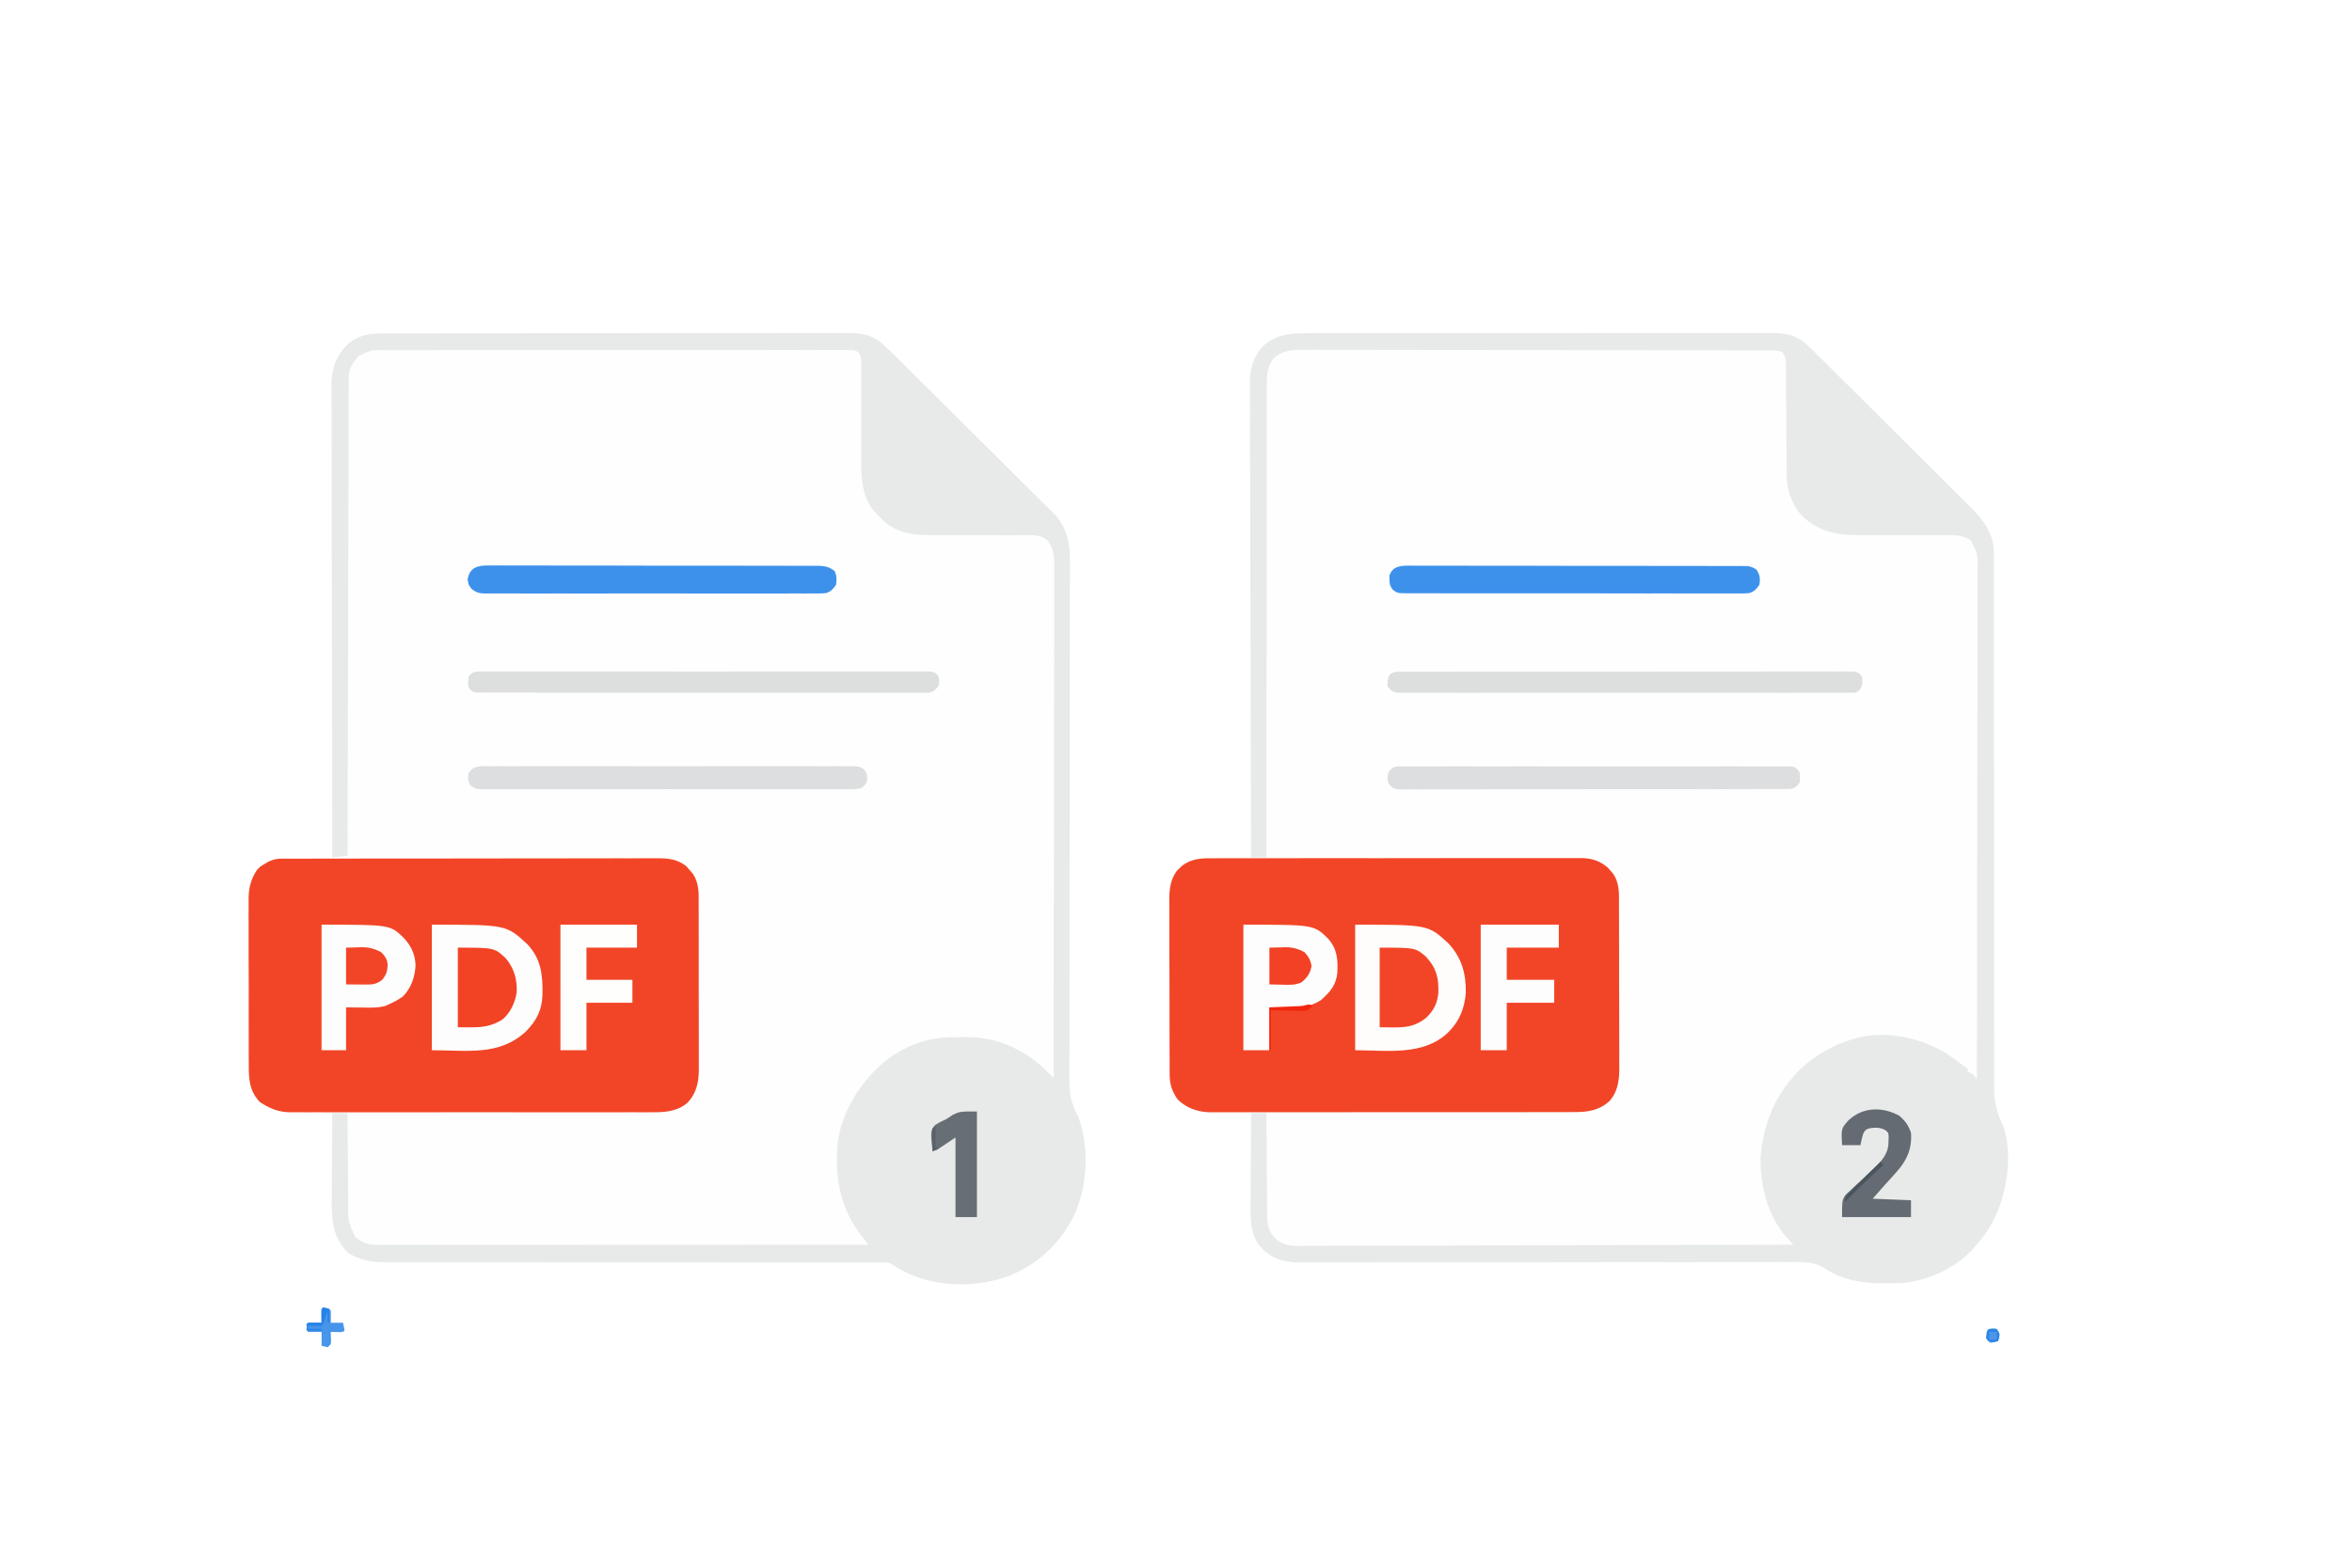 <svg xmlns="http://www.w3.org/2000/svg" width="300" height="200" viewBox="0 0 300 200"><path d="M0 0h300v200H0z" fill="#fff"/><path d="m166.875 42.502.789-.003q1.078-.004 2.156-.001 1.164 0 2.329-.004 2.28-.005 4.559-.003h3.706l.533-.001 1.072-.001q5.025-.004 10.051.001 4.596.002 9.192-.005 4.722-.007 9.444-.005 2.65.001 5.3-.003 2.255-.004 4.511 0 1.15.003 2.301-.001 1.054-.004 2.108.002.56 0 1.12-.004c1.693.014 3.129.293 4.4 1.485l.388.36.416.408.48.463q.839.82 1.669 1.648l.636.631q1.035 1.028 2.069 2.058l.716.713 2.978 2.968a2135 2135 0 0 0 4.253 4.232q1.503 1.491 3 2.988.892.892 1.788 1.779.844.835 1.68 1.676l.615.609c1.718 1.691 3.086 3.34 3.188 5.837v.653l.002.757-.001.828.001.882v1.918q-.001 1.56.001 3.12l.001 3.944a6127 6127 0 0 0 .007 8.973l.002 1.85.008 6.975.001.644q.005 5.163.004 10.328 0 5.304.01 10.607.006 3.27.002 6.54-.002 2.242.005 4.484.005 1.292 0 2.585-.004 1.185.004 2.37.002.427-.002.854c-.015 1.87.288 3.237 1.104 4.914 1.273 3.49.577 8.289-.925 11.564a15.7 15.7 0 0 1-2.59 3.866l-.306.36c-2.257 2.489-5.989 4.178-9.315 4.35-3.161.123-6.766.051-9.473-1.823-1.357-.89-2.599-.874-4.186-.857a250 250 0 0 0-3.134.003q-1.24.004-2.479.001-2.146-.002-4.293.005-3.107.008-6.214.004-5.045-.004-10.09.002l-.61.001-4.896.006-4.888.006q-5.026.005-10.053 0-3.098-.003-6.197.007-2.123.006-4.247.003-1.224-.002-2.449.004-1.122.006-2.244.001-.595 0-1.191.007c-1.796-.015-3.083-.378-4.483-1.521l-.355-.412-.365-.406c-1.119-1.767-.994-3.649-.974-5.656l.003-.978q.004-1.28.014-2.557.008-1.308.012-2.616.01-2.561.029-5.121l-.582.012q-1.08.02-2.159.031-.465.006-.93.016c-2.032.043-3.536-.072-5.277-1.194-1.035-1.035-1.427-2.167-1.431-3.608l-.004-.634-.001-.692-.003-.732q-.004-.993-.005-1.986l-.002-1.242q-.004-1.945-.005-3.889-.001-2.241-.01-4.482-.006-1.734-.007-3.469a433 433 0 0 0-.005-2.07q-.005-1.156-.002-2.311l-.005-.688c.007-1.419.12-2.579.969-3.766l.327-.314.32-.321c1.104-.807 2.123-.976 3.451-.987l.467-.011q.731-.015 1.462-.024l.998-.02q1.216-.025 2.433-.041l-.001-.398a12926 12926 0 0 1-.063-26.176l-.001-.564q-.008-4.522-.025-9.043-.016-4.641-.02-9.283a1379 1379 0 0 0-.016-5.726q-.009-1.964-.007-3.929.002-1.132-.007-2.265c-.007-.82-.004-1.641-.001-2.461l-.01-.716c.019-1.802.466-3.409 1.759-4.726 1.702-1.462 3.526-1.596 5.697-1.585m-117.258.022.78-.003q1.07-.003 2.138-.002 1.155 0 2.309-.004 2.26-.004 4.521-.004l3.675-.002q5.211-.005 10.422-.005h1.135q4.557 0 9.114-.009 4.681-.008 9.362-.008 2.627 0 5.255-.005 2.237-.006 4.473-.002 1.141.002 2.281-.002 1.045-.005 2.091.001.555 0 1.11-.005c1.687.014 3.12.296 4.386 1.485l.388.36.419.406.48.463q.839.819 1.669 1.645l.636.63q1.036 1.027 2.069 2.055l.357.355q1.67 1.66 3.337 3.322a1823 1823 0 0 0 4.253 4.227q1.503 1.489 3 2.985.892.891 1.788 1.776.844.834 1.68 1.674a84 84 0 0 0 .615.608 74 74 0 0 1 .843.843l.475.473c1.516 1.822 1.821 3.641 1.792 5.948l.003.886q.003 1.209-.007 2.417-.006 1.306-.001 2.613.002 2.262-.007 4.523a1588 1588 0 0 0-.007 6.547 4694 4694 0 0 1-.006 11.275l-.005 3.221-.009 6.446-.001.642q-.006 5.297-.003 10.595.002 3.265-.009 6.529-.007 2.237-.005 4.474.002 1.29-.006 2.579-.007 1.182-.002 2.364.001.426-.004.852c-.019 1.814.236 3.094 1.098 4.688 1.44 3.829 1.243 8.471-.288 12.23-1.79 3.868-4.713 6.681-8.688 8.232-4.055 1.434-8.987 1.382-12.898-.479a20 20 0 0 1-2.149-1.233c-.514-.059-.514-.059-1.103-.049l-.701-.003-.773.003-.819-.002q-1.127-.002-2.255.001l-2.43-.002-4.214-.002q-3.05 0-6.099-.005-4.952-.008-9.904-.012h-.599l-8.41-.004h-1.195q-4.93-.001-9.861-.011-3.041-.006-6.081-.003-2.086.002-4.171-.004-1.203-.004-2.405 0-1.103.003-2.205-.003a114 114 0 0 0-1.169.004c-1.748-.015-3.229-.298-4.723-1.239-1.961-2.018-2.067-4.152-2.078-6.843l-.011-.951q-.013-1.244-.02-2.488-.01-1.273-.024-2.545-.025-2.491-.041-4.982l-.582-.005q-1.08-.013-2.159-.035-.465-.008-.93-.012c-2.071-.02-3.615-.189-5.374-1.351-1.339-1.401-1.421-2.943-1.41-4.807l-.005-.742q-.005-1-.002-2 .001-.838-.002-1.676-.005-1.978.001-3.957.004-2.034-.006-4.068a595 595 0 0 1-.005-3.506q.003-1.044-.004-2.088-.005-1.166.004-2.33l-.007-.69c.017-1.465.288-2.559 1.107-3.788.459-.44.459-.44.903-.696l.447-.27c.666-.338 1.185-.426 1.92-.424h.569l.612.003.628.001 1.988.006 1.347.003q1.652.003 3.304.01l-.195-.391-1.953.195a19436 19436 0 0 1-.043-26.429l-.001-.561q-.005-4.497-.017-8.995-.011-4.615-.013-9.231-.002-2.848-.011-5.695-.006-1.953-.004-3.907.002-1.126-.004-2.253-.005-1.222-.001-2.446l-.007-.715c.014-2.03.493-3.579 1.9-5.064 1.644-1.551 3.291-1.559 5.436-1.554" fill="#FEFEFE"/><path d="m36.011 109.545.533-.002.586.001.622-.002q1.036-.002 2.073-.002l1.482-.003q2.017-.004 4.034-.005l2.519-.002q3.488-.004 6.975-.005h.903l1.361-.001q3.643-.001 7.287-.009 3.741-.007 7.482-.007 2.1 0 4.2-.005 1.976-.005 3.952-.002.725 0 1.45-.003.99-.003 1.98.001l.579-.005c1.348.01 2.49.171 3.561 1.063l.374.442.383.437c.859 1.264.773 2.581.77 4.053l.003.732q.003.99.002 1.98 0 .829.002 1.657.003 1.956.001 3.911-.001 2.013.005 4.027.005 1.732.004 3.464 0 1.033.003 2.066.003 1.153-.001 2.306l.004.686c-.011 1.684-.256 3.112-1.46 4.373-1.258 1.088-2.85 1.22-4.442 1.205l-.618.004q-1.017.004-2.034-.002l-1.464.004q-1.778.004-3.556 0-1.446-.003-2.891-.001h-.416l-.838.001q-3.922.002-7.845-.004-3.362-.005-6.724.001a3096 3096 0 0 1-8.654.003h-.415q-1.443-.001-2.886.002-1.944.004-3.888-.004-.713-.001-1.425.001-.974.002-1.948-.004l-.568.005c-1.542-.018-2.648-.469-3.926-1.313-1.339-1.401-1.421-2.943-1.41-4.806l-.005-.742q-.005-1-.002-2 .001-.838-.002-1.676-.004-1.978.001-3.957.004-2.034-.006-4.068a595 595 0 0 1-.005-3.506q.003-1.044-.004-2.088-.005-1.166.004-2.33l-.007-.69c.017-1.465.288-2.559 1.107-3.788.459-.44.459-.44.903-.696l.447-.269c.638-.324 1.143-.427 1.848-.428m118.602-.05.626-.003q1.037-.003 2.073 0l1.488-.004q1.81-.005 3.62-.003h2.943l.423-.001.852-.001q3.992-.004 7.984.001 3.65.002 7.3-.005 3.75-.007 7.501-.005 2.105.001 4.209-.003 1.979-.004 3.958.002.726.001 1.452-.002.992-.003 1.983.003l.58-.006c1.409.015 2.443.335 3.52 1.262l.319.38.328.377c.819 1.244.731 2.562.73 3.997l.004.73q.004.988.005 1.976l.002 1.237q.005 2.161.005 4.323 0 2.008.01 4.017.007 1.729.007 3.459 0 1.03.005 2.061.005 1.151 0 2.303l.007.682c-.012 1.502-.186 2.968-1.207 4.143-1.341 1.287-2.896 1.471-4.672 1.46l-.617.003q-1.019.003-2.038 0l-1.464.004q-1.78.004-3.56.003h-2.894l-.417.001-.838.001q-3.927.004-7.853-.001-3.589-.002-7.178.005-3.689.007-7.378.005-2.07-.001-4.139.003-1.946.004-3.892-.002-.714-.001-1.427.002-.975.003-1.951-.003l-.568.006c-1.624-.018-3.087-.496-4.258-1.666-.721-1.044-1-1.926-1.004-3.181l-.004-.634-.001-.692-.003-.732q-.004-.993-.005-1.986l-.002-1.242q-.004-1.945-.005-3.889-.001-2.241-.01-4.482-.007-1.734-.007-3.469a433 433 0 0 0-.005-2.07q-.005-1.156-.002-2.311l-.005-.688c.007-1.419.12-2.579.969-3.766l.327-.314.32-.321c1.241-.908 2.363-.972 3.854-.963" fill="#F24527"/><path d="m166.875 42.502.789-.003q1.078-.004 2.156-.001 1.164 0 2.329-.004 2.28-.005 4.559-.003h3.706l.533-.001 1.072-.001q5.025-.004 10.051.001 4.596.002 9.192-.005 4.722-.007 9.444-.005 2.65.001 5.3-.003 2.255-.004 4.511 0 1.15.003 2.301-.001 1.054-.004 2.108.002.56 0 1.12-.004c1.693.014 3.129.293 4.4 1.485l.388.36.416.408.48.463q.839.82 1.669 1.648l.636.631q1.035 1.028 2.069 2.058l.716.713 2.978 2.968a2135 2135 0 0 0 4.253 4.232q1.503 1.491 3 2.988.892.892 1.788 1.779.844.835 1.68 1.676l.615.609c1.718 1.691 3.086 3.34 3.188 5.837v.653l.002.757-.001.828.001.882v1.918q-.001 1.56.001 3.12l.001 3.944a6127 6127 0 0 0 .007 8.973l.002 1.85.008 6.975.001.644q.005 5.163.004 10.328 0 5.304.01 10.607.006 3.27.002 6.54-.002 2.242.005 4.484.005 1.292 0 2.585-.004 1.185.004 2.37.002.427-.002.854c-.015 1.87.288 3.237 1.104 4.914 1.273 3.49.577 8.289-.925 11.564a15.7 15.7 0 0 1-2.59 3.866l-.306.36c-2.257 2.489-5.989 4.178-9.315 4.35-3.161.123-6.766.051-9.473-1.823-1.357-.89-2.599-.874-4.186-.857a250 250 0 0 0-3.134.003q-1.24.004-2.479.001-2.146-.002-4.293.005-3.107.008-6.214.004-5.045-.004-10.09.002l-.61.001-4.896.006-4.888.006q-5.026.005-10.053 0-3.098-.003-6.197.007-2.123.006-4.247.003-1.224-.002-2.449.004-1.122.006-2.244.001-.595 0-1.191.007c-1.796-.015-3.083-.378-4.483-1.521l-.355-.412-.365-.406c-1.112-1.756-.994-3.62-.974-5.613l.003-.965q.004-1.261.014-2.523.008-1.29.012-2.581.01-2.526.029-5.052h1.953l.004.541q.017 2.526.043 5.052.013 1.299.021 2.597.008 1.254.023 2.507.005.478.007.955.003.67.014 1.341l.006.77c.123 1.091.479 1.761 1.304 2.474 1.112.806 2.244.718 3.572.7l.807.003q1.103.003 2.207-.008 1.192-.006 2.384-.003 2.063.001 4.127-.01 2.984-.013 5.967-.014 4.84-.005 9.681-.021a5098 5098 0 0 1 9.989-.025l2.909-.004q12.062-.019 24.124-.059l-.287-.325-.375-.426-.372-.422c-2.228-2.597-3.234-6.622-3.111-10.014.381-4.745 2.22-8.742 5.841-11.896 1.983-1.583 4.029-2.659 6.506-3.284l.365-.103c3.695-.818 7.78.148 10.963 2.056a41 41 0 0 1 2.148 1.563l.586.391v.391l.366.159c.414.231.414.231.804.817a22836 22836 0 0 0 .044-29.323q.005-4.887.017-9.775.011-5.014.013-10.028.002-3.095.011-6.189.006-2.121.004-4.242-.002-1.224.004-2.449.005-1.121.001-2.242-.001-.405.003-.811c.021-1.985.021-1.985-.879-3.691-.88-.613-1.698-.669-2.741-.658l-.463-.002h-.992q-.788.002-1.575-.003-2.238-.01-4.476-.008-1.371 0-2.743-.01-.771-.002-1.542.003c-2.679-.006-4.852-.507-6.896-2.36-1.389-1.478-2.036-3.391-2.043-5.379l-.004-.488-.007-1.049q-.005-.83-.013-1.66-.02-2.359-.036-4.719-.01-1.443-.023-2.886-.005-.55-.007-1.101-.004-.77-.012-1.537v-.461c-.01-.738-.03-1.077-.449-1.706-.598-.199-1.004-.22-1.63-.221l-.66-.003h-.729l-.771-.002q-1.063-.003-2.125-.003l-2.29-.004-5.532-.008-2.605-.003a13093 13093 0 0 0-11.469-.009 5781 5781 0 0 1-9.049-.013q-4.644-.01-9.288-.011-2.607 0-5.216-.007-2.221-.007-4.442-.004-1.133.002-2.266-.003-1.228-.005-2.458 0l-.722-.006c-1.476.011-2.631.109-3.704 1.193-.872 1.159-.807 2.409-.795 3.806l-.005.775q-.005 1.06 0 2.121.001 1.145-.005 2.29-.007 1.982-.004 3.965.002 2.867-.006 5.732-.012 4.65-.011 9.301-.001 4.517-.008 9.034l-.001.563-.005 2.795q-.02 11.588-.024 23.176h-1.953a13089 13089 0 0 1-.065-27.139q-.008-4.522-.025-9.043-.016-4.641-.02-9.283a1379 1379 0 0 0-.016-5.726q-.009-1.964-.007-3.929.002-1.132-.007-2.265c-.007-.82-.004-1.641-.001-2.461l-.01-.716c.019-1.802.466-3.409 1.759-4.726 1.702-1.462 3.526-1.596 5.697-1.585m-117.258.024.78-.003q1.07-.003 2.138-.002 1.155 0 2.309-.004 2.26-.004 4.521-.004l3.675-.002q5.211-.005 10.422-.005h1.135q4.557 0 9.114-.009 4.681-.008 9.362-.008 2.627 0 5.255-.005 2.237-.006 4.473-.002 1.141.002 2.281-.002 1.045-.005 2.091.001.555 0 1.11-.005c1.687.014 3.12.296 4.386 1.485l.388.36.419.406.48.463q.839.819 1.669 1.645l.636.63q1.036 1.027 2.069 2.055l.357.355q1.67 1.66 3.337 3.322a1823 1823 0 0 0 4.253 4.227q1.503 1.489 3 2.985.892.891 1.788 1.776.844.834 1.68 1.674a84 84 0 0 0 .615.608 74 74 0 0 1 .843.843l.475.473c1.516 1.822 1.821 3.641 1.792 5.948l.003.886q.003 1.209-.007 2.417-.006 1.306-.001 2.613.002 2.262-.007 4.523a1588 1588 0 0 0-.007 6.547 4694 4694 0 0 1-.006 11.275l-.005 3.221-.009 6.446-.001.642q-.006 5.297-.003 10.595.002 3.265-.009 6.529-.007 2.237-.005 4.474.002 1.29-.006 2.579-.007 1.182-.002 2.364.001.426-.004.852c-.019 1.814.236 3.094 1.098 4.688 1.44 3.829 1.243 8.471-.288 12.23-1.79 3.868-4.713 6.681-8.688 8.232-4.055 1.434-8.987 1.382-12.898-.479a20 20 0 0 1-2.149-1.233c-.514-.059-.514-.059-1.103-.049l-.701-.003-.773.003-.819-.002q-1.127-.002-2.255.001l-2.43-.002-4.214-.002q-3.05 0-6.099-.005-4.952-.008-9.904-.012h-.599l-8.41-.004h-1.195q-4.93-.001-9.861-.011-3.041-.006-6.081-.003-2.086.002-4.171-.004-1.203-.004-2.405 0-1.103.003-2.205-.003a114 114 0 0 0-1.169.004c-1.748-.015-3.229-.298-4.723-1.239-1.969-2.027-2.062-4.141-2.035-6.843l.003-.951q.004-1.244.014-2.488.008-1.273.012-2.545.01-2.491.029-4.982h1.953l.002.531q.011 2.483.034 4.965.012 1.276.017 2.552.005 1.233.019 2.466.004.469.005.938c-.023 2.302-.023 2.302.9 4.368.937.746 1.643 1.001 2.824 1.001l.676.001.746-.002.789.001 2.174-.001h2.343l4.06-.002 5.87-.002 9.524-.004 12.688-.005q11.868-.003 23.736-.01l-.369-.486-.482-.638-.243-.32c-2.57-3.409-3.272-7.718-2.757-11.891.683-4.202 3.357-8.154 6.757-10.639 2.644-1.757 5.056-2.5 8.205-2.49q.669-.002 1.337-.017c2.595-.021 4.859.577 7.121 1.897l.387.221c1.321.785 2.408 1.792 3.483 2.88l.195.195a22703 22703 0 0 0 .043-28.63l.001-.608q.005-4.873.017-9.746.011-4.999.013-9.999.002-3.086.011-6.171.006-2.115.004-4.23-.002-1.221.004-2.441.005-1.118.001-2.236 0-.596.006-1.191c-.009-1.336-.057-2.227-.882-3.302-.786-.67-1.562-.667-2.553-.655l-.473-.001q-.507-.001-1.014.002-.806.004-1.612-.001a700 700 0 0 0-4.583-.001q-1.404.002-2.807-.006a100 100 0 0 0-1.063.002c-2.51.019-4.973-.082-6.89-1.953a30 30 0 0 1-.881-.904l-.31-.328c-1.573-1.916-1.56-4.489-1.549-6.831q.002-.798-.003-1.596-.007-1.403-.006-2.806.001-2.255-.011-4.511-.002-.786.002-1.572l-.004-.959.004-.441c.002-.746.002-.746-.31-1.404-.48-.348-.795-.329-1.385-.329l-.652-.004-.72.004-.762-.002q-1.05-.003-2.099.002-1.131.002-2.262-.001-2.217-.003-4.434.002-2.581.003-5.163.002-4.606-.001-9.213.005-4.47.006-8.94.004a9276 9276 0 0 0-11.285.002h-3.599q-2.194-.001-4.387.003-1.119.003-2.238.001-1.213-.001-2.427.004l-.714-.002c-1.882-.032-1.882-.032-3.532.754l-.271.349-.279.346c-.514.754-.686 1.286-.688 2.206l-.004.658.001.723-.004.768q-.004 1.056-.004 2.112l-.006 2.277q-.007 1.973-.009 3.946-.005 2.853-.013 5.706a10126 10126 0 0 0-.022 9.257q-.009 4.496-.021 8.993l-.001.56-.007 2.78q-.033 11.537-.056 23.072l-1.953.195a19436 19436 0 0 1-.043-26.429l-.001-.561q-.005-4.497-.017-8.995-.011-4.615-.013-9.231-.002-2.848-.011-5.695-.006-1.953-.004-3.907.002-1.126-.004-2.253-.005-1.222-.001-2.446l-.007-.715c.014-2.03.493-3.579 1.9-5.064 1.644-1.551 3.291-1.559 5.436-1.554" fill="#E8EAEA"/><path d="M55.078 117.969c9.491 0 9.491 0 12.183 2.49 1.793 1.91 1.971 3.954 1.932 6.443-.072 1.997-.731 3.267-2.118 4.694-3.42 3.144-7.42 2.388-11.997 2.388z" fill="#FEFDFD"/><path d="M172.852 117.969c9.305 0 9.305 0 11.865 2.356 1.732 1.837 2.277 3.866 2.251 6.332-.145 1.831-.738 3.452-2.007 4.788l-.304.32c-3.149 2.985-7.861 2.219-11.805 2.219z" fill="#FEFDFC"/><path d="m180.138 72.169.557-.003q.924-.002 1.848.004l1.324-.002a719 719 0 0 1 3.598.005q1.881.004 3.762.003 3.159.001 6.317.009 3.25.009 6.5.008h.808q3.513 0 7.025.005 1.496.002 2.993.002 1.761.001 3.522.007.647.002 1.294.001.882 0 1.763.005l.521-.002.477.004.411.001c.465.06.768.191 1.165.44.488.732.495 1.086.391 1.953-.388.537-.698.912-1.364 1.066-.484.036-.96.04-1.445.033l-.562.004q-.932.003-1.864-.004l-1.336.004q-1.815.005-3.629-.003-1.897-.003-3.795-.001-3.186.001-6.372-.008a1658 1658 0 0 0-6.557-.004q-3.951.005-7.902 0a1091 1091 0 0 0-3.019 0q-1.777.002-3.553-.006a207 207 0 0 0-1.306 0 151 151 0 0 1-1.779-.006l-.525.005c-1.162-.016-1.162-.016-1.779-.475-.325-.47-.395-.723-.395-1.29l-.013-.446c.394-1.39 1.732-1.325 2.917-1.311m-117.585-.023.554-.004q.92-.003 1.838.005l1.318-.003q1.79-.003 3.58.005 1.872.005 3.744.002 3.144 0 6.287.01 3.234.01 6.468.008 3.898-.002 7.796.004 1.488.002 2.977.002 1.753 0 3.505.008.644.002 1.287.001.877 0 1.755.006l.517-.003c.915.01 1.528.068 2.269.666.307.613.264 1.082.195 1.758-.387.536-.697.912-1.361 1.066-.48.037-.951.04-1.432.034l-.556.005q-.923.004-1.846-.002l-1.323.005q-1.798.005-3.596 0c-1.253-.003-2.507 0-3.76.001q-3.36.002-6.719-.006a1395 1395 0 0 0-6.092.001q-3.538.008-7.075.004a935 935 0 0 0-3.745.001q-1.76.004-3.521-.005a162 162 0 0 0-1.293.001q-.882.003-1.763-.005l-.519.007c-.849-.014-1.196-.053-1.891-.584-.383-.523-.383-.523-.505-1.206.3-1.681 1.454-1.802 2.907-1.781" fill="#3D91EB"/><path d="m178.513 85.693.628-.004.695.002.734-.002q1.013-.002 2.025-.001l2.181-.003q2.138-.004 4.276-.002l3.474-.001h.499l1.003-.001q4.707-.003 9.413-.001 4.31.001 8.619-.005 4.421-.006 8.841-.005 2.483 0 4.967-.003 2.114-.004 4.229 0 1.08.002 2.159-.001 1.168-.002 2.337.002l.694-.004.63.004h.545c.544.088.718.217 1.039.659.082.643.083 1.024-.235 1.594-.352.36-.352.36-.803.458h-.543l-.627.006-.691-.005-.732.004q-1.008.004-2.016-.001-1.086-.001-2.172.003-2.129.005-4.257 0l-3.46-.001h-.497l-.999.001q-4.687.002-9.375-.004-4.025-.005-8.048.001a4420 4420 0 0 1-10.336.003h-.495q-1.728-.001-3.456.002a930 930 0 0 1-4.211-.003q-1.075-.004-2.149 0-1.164.002-2.328-.004l-.69.005-.628-.006h-.543c-.632-.13-.871-.37-1.257-.879.045-1.293.243-1.806 1.56-1.807M61.34 85.668l.623-.004.687.004.728-.003q1.002-.002 2.004.001 1.08 0 2.159-.002 2.116-.004 4.231 0l3.932.001.993-.001q4.658-.002 9.316.004 3.999.004 7.999-.001a5821 5821 0 0 1 10.271-.002h.492q1.717.001 3.435-.002a1224 1224 0 0 1 4.184.002q1.068.003 2.136 0 1.156-.002 2.313.003l.687-.004.623.004h.539c.541.088.715.22 1.035.659.086.574.086.574 0 1.172-.392.496-.627.749-1.253.879h-.537l-.622.006-.683-.006-.726.003q-.997.003-1.996-.002-1.075-.002-2.152.002-2.108.004-4.215-.002-2.453-.004-4.906-.002-4.375 0-8.752-.006a3581 3581 0 0 0-8.498-.004 5647 5647 0 0 1-10.234-.001h-3.912q-2.084.002-4.168-.004-1.064-.003-2.128-.002-1.152.002-2.303-.004l-.684.004-.621-.005-.537-.001c-.448-.073-.448-.073-.798-.328-.394-.553-.306-1.044-.236-1.698.448-.63.826-.659 1.575-.66" fill="#DDDFDF"/><path d="m178.604 97.778.543-.004.597.004.634-.003q1.056-.002 2.112.001l1.51-.003a904 904 0 0 1 3.682 0q1.496.002 2.991.001h.43l.864-.001q4.053-.003 8.106.004 3.48.004 6.96-.001a4407 4407 0 0 1 8.938-.002h.428q1.494.001 2.989-.002 2.01-.003 4.021.003.739.001 1.479-.001 1.007-.002 2.012.003l.597-.004.543.004h.47c.502.092.675.262.986.659.085.378.085.378.085.781l.012.403c-.139.544-.409.672-.878.964-.423.074-.423.074-.89.075l-.541.005-.593-.003-.631.004q-1.05.004-2.101.001l-1.503.005q-1.832.006-3.663.004a1731 1731 0 0 0-3.834.003l-.431.001q-4.034.006-8.069.002-3.692-.001-7.385.01-3.79.01-7.58.008-2.129 0-4.257.005a593 593 0 0 1-4.001 0q-.735-.001-1.471.003-1.002.005-2.003-.003l-.593.007c-1.305-.017-1.305-.017-1.949-.587-.339-.667-.298-.985-.068-1.691.443-.574.741-.659 1.456-.66m-116.104-.021.609-.004a229 229 0 0 1 2.028.002l1.451-.004q1.769-.005 3.537 0 1.437.003 2.874.001h.413l.83-.001q3.895-.002 7.789.004 3.343.005 6.686-.001a3052 3052 0 0 1 8.589-.003h.411q1.436.001 2.871-.002 1.931-.004 3.863.004.71.001 1.42-.001.967-.002 1.934.004l.572-.005c1.259.015 1.259.015 1.892.465.377.578.387.915.274 1.593-.274.421-.274.421-.781.781-.651.118-1.297.105-1.957.099l-.609.004q-1.014.004-2.028-.002l-1.451.004q-1.768.004-3.537 0-1.437-.003-2.874-.001h-.413l-.83.001q-3.895.002-7.789-.004-3.343-.005-6.686.001a3052 3052 0 0 1-8.589.003h-.411q-1.436-.001-2.871.002-1.931.004-3.863-.004-.71-.002-1.42.001-.967.002-1.934-.004l-.572.005c-1.259-.015-1.259-.015-1.892-.465-.377-.578-.387-.915-.274-1.593.679-1.042 1.615-.891 2.738-.88" fill="#DDDEDF"/><path d="M158.594 117.969c8.991 0 8.991 0 10.809 1.78 1.149 1.306 1.256 2.621 1.178 4.318-.161 1.639-.893 2.431-2.083 3.52-1.439.936-2.868 1.009-4.545.966l-2.039-.037v5.469h-3.32zm-117.578 0c8.744 0 8.744 0 10.465 1.666.96 1.027 1.463 2.085 1.522 3.497-.059 1.481-.569 2.96-1.636 4.016-.56.39-1.133.703-1.758.977l-.503.221c-.966.246-1.899.211-2.891.195l-2.074-.025v5.469h-3.125zm147.851 0h9.961v2.93h-6.641v4.102h6.055v2.93h-6.055v6.055h-3.32z" fill="#FEFDFD"/><path d="M71.484 117.969h9.766v2.93h-6.445v4.102h5.859v2.93h-5.859v6.055h-3.32z" fill="#FEFEFD"/><path d="M242.236 142.334c.758.62 1.204 1.27 1.514 2.197.137 1.984-.477 3.391-1.758 4.883a89 89 0 0 1-1.281 1.428c-.624.687-1.232 1.389-1.844 2.087l4.883.195v2.148h-8.789c0-2.148 0-2.148.436-2.822a15 15 0 0 1 .605-.563l.323-.311a58 58 0 0 1 1.029-.955q.512-.481 1.021-.965a50 50 0 0 1 .637-.593c.917-.852 1.727-1.757 1.856-3.044l.014-.513.022-.513c-.042-.489-.042-.489-.429-.813-.675-.366-1.25-.344-1.998-.237-.488.163-.488.163-.781.586-.179.52-.284 1.02-.391 1.563h-2.344c-.114-2.112-.114-2.112.781-3.125 1.826-1.747 4.305-1.814 6.494-.635" fill="#646B72"/><path d="M175.977 120.898c4.55 0 4.55 0 5.882 1.133 1.354 1.447 1.658 2.686 1.606 4.64-.134 1.354-.589 2.247-1.568 3.187-1.88 1.479-3.382 1.197-5.92 1.197z" fill="#F24528"/><path d="M58.398 120.898c4.675 0 4.675 0 6.138 1.384 1.047 1.273 1.442 2.676 1.366 4.308-.191 1.294-.797 2.661-1.84 3.488-1.894 1.17-3.329.977-5.664.977z" fill="#F24325"/><path d="M124.609 141.797v13.477h-2.734v-10.156l-2.344 1.563-.586.195c-.267-2.589-.267-2.589.33-3.351.462-.302.925-.526 1.428-.751l.854-.562c.904-.415.904-.415 3.052-.415" fill="#676E74"/><path d="m44.141 120.898 1.477-.037.457-.016c.998-.012 1.673.171 2.558.639.494.519.756.881.819 1.604-.046.836-.167 1.242-.696 1.911-.657.501-1.122.611-1.925.605l-.428-.002-.54-.005-1.722-.011z" fill="#F24528"/><path d="m161.914 120.898 1.477-.037.457-.016c.997-.012 1.675.168 2.558.639.513.591.75.986.879 1.758-.152.914-.564 1.504-1.282 2.083-.807.367-1.519.324-2.393.298l-1.696-.037z" fill="#F24125"/><path d="M41.211 166.797c.721.135.721.135.977.391.028.521.008 1.04 0 1.563h1.563a17 17 0 0 1 .195.977c-.195.195-.195.195-.556.214l-1.202-.02.024.757c.014.426.014.426-.024.806l-.391.391-.781-.195v-1.758h-1.758a17 17 0 0 1-.195-.977c.195-.195.195-.195.599-.214l.487.007.489.005.378.006-.007-.378-.005-.489-.007-.487c.019-.404.019-.404.214-.599" fill="#4695EA"/><path d="M167.383 128.32c-.347.445-.514.576-1.083.652l-.586-.009-.572-.004-.726-.016-2.307-.037v5.078h-.195v-5.469l2.758-.111.523-.023.533-.021c.479-.026.479-.026.913-.154.351-.081.351-.081.742.114" fill="#F2250E"/><path d="m254.187 169.482.5.049c.391.586.391.586.317 1.111l-.121.452c-.452.134-.452.134-.977.195-.366-.22-.366-.22-.586-.586.109-1.143.109-1.143.867-1.221" fill="#2D86E6"/><path d="m41.211 166.797.781.195v1.758h-.195v-1.563l-.121.378-.159.489-.158.487c-.148.404-.148.404-.343.6q-.445.02-.891.012l-.489-.005-.378-.007v.391h1.758v.195h-1.953l.195-.977h1.758l-.012-.867q-.008-.446.012-.891z" fill="#2783E7"/><path d="m239.844 148.242.391.391-.324.281c-1.587 1.401-3.072 2.9-4.559 4.406 0-.586 0-.586.412-1.065q.283-.283.57-.561l.302-.3q.479-.473.961-.943l.649-.641q.796-.786 1.597-1.568" fill="#4A545C"/><path d="M119.141 143.75h.195v2.539l.391.195-.781.391q-.008-.727-.012-1.453l-.005-.419c-.002-.353.007-.706.017-1.059z" fill="#5A6268"/><path d="M253.711 169.922h.977v.977h-.977z" fill="#4C96E9"/><path d="M41.406 170.117h.391v1.367h-.586a29 29 0 0 1 0-1.172z" fill="#4B96E9"/></svg>